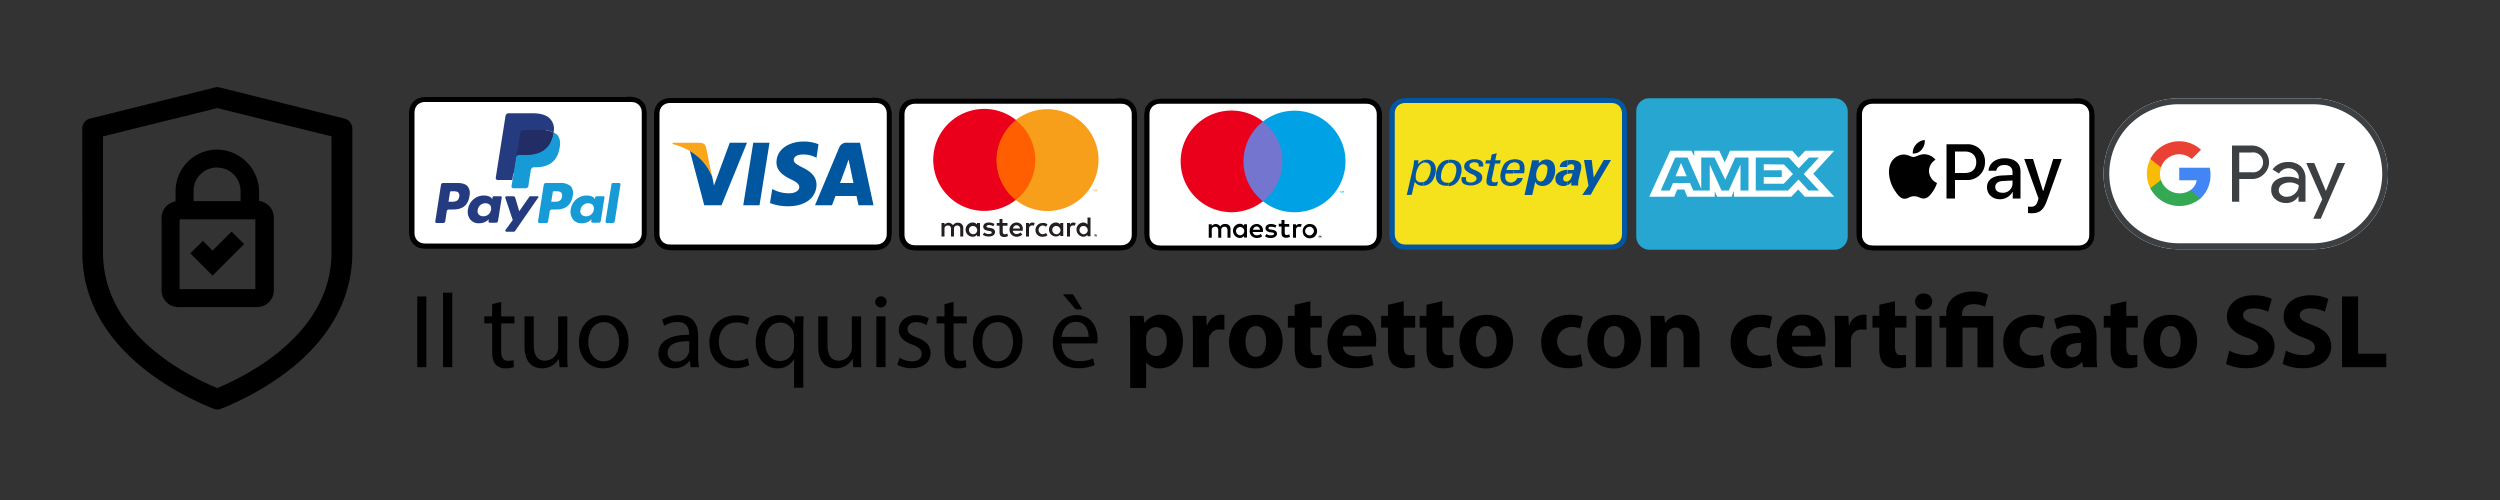 <svg id="Livello_1" data-name="Livello 1" xmlns="http://www.w3.org/2000/svg" xmlns:xlink="http://www.w3.org/1999/xlink" viewBox="0 0 1000 200"><rect x="0" y="0" width="1000" height="200" fill="#333333" stroke="none"/><defs><style>.cls-1{fill:none;}.cls-2{fill:#fff;}.cls-3{fill:#0356a2;}.cls-4{fill:#f5e11c;}.cls-5{fill:#26a6d1;}.cls-6{clip-path:url(#clip-path);}.cls-7{fill:#3c4043;}.cls-8{fill:#4285f4;}.cls-9{fill:#34a853;}.cls-10{fill:#fabb05;}.cls-11{fill:#e94235;}.cls-12{fill:#231f20;}.cls-13{fill:#ff5f00;}.cls-14{fill:#eb001b;}.cls-15{fill:#f79e1b;}.cls-16{fill:#00579f;}.cls-17{fill:#faa61a;}.cls-18{fill:#7375cf;}.cls-19{fill:#00a2e5;}.cls-20{fill:#253b80;}.cls-21{fill:#222d65;}.cls-22{fill:#179bd7;}.cls-23{isolation:isolate;}</style><clipPath id="clip-path"><rect class="cls-1" x="840" y="38.7" width="115.4" height="61.3"/></clipPath></defs><path d="M829.2,39.5H749.4a11,11,0,0,0-1.8.2,8.45,8.45,0,0,0-1.7.5,6,6,0,0,0-2.5,2.5,4.92,4.92,0,0,0-.6,1.7,11,11,0,0,0-.2,1.8V93.5a11,11,0,0,0,.2,1.8,4.92,4.92,0,0,0,.6,1.7,5.5,5.5,0,0,0,2.5,2.5,3.37,3.37,0,0,0,1.7.5,11,11,0,0,0,1.8.2H831a11,11,0,0,0,1.8-.2,8.45,8.45,0,0,0,1.7-.5A6,6,0,0,0,837,97a5.78,5.78,0,0,0,.6-1.7,11,11,0,0,0,.2-1.8V46.1a11,11,0,0,0-.2-1.8,4.92,4.92,0,0,0-.6-1.7,6,6,0,0,0-2.5-2.5,5.78,5.78,0,0,0-1.7-.6,11,11,0,0,0-1.8-.2h-.8Z"/><path class="cls-2" d="M829.2,41.5H831a7.57,7.57,0,0,1,1.5.1,3.58,3.58,0,0,1,1.1.4,3.54,3.54,0,0,1,1.6,1.6,4.87,4.87,0,0,1,.4,1.1,7.57,7.57,0,0,1,.1,1.5V93.5a7.57,7.57,0,0,1-.1,1.5,3.58,3.58,0,0,1-.4,1.1,3.54,3.54,0,0,1-1.6,1.6,4.87,4.87,0,0,1-1.1.4,7.57,7.57,0,0,1-1.5.1H749.5c-.5,0-1-.1-1.5-.1a3.58,3.58,0,0,1-1.1-.4,3.54,3.54,0,0,1-1.6-1.6,4.87,4.87,0,0,1-.4-1.1,7.57,7.57,0,0,1-.1-1.5V46.2a7.57,7.57,0,0,1,.1-1.5,3.58,3.58,0,0,1,.4-1.1,3.54,3.54,0,0,1,1.6-1.6,4.87,4.87,0,0,1,1.1-.4,7.57,7.57,0,0,1,1.5-.1h79.7"/><path d="M768.7,59.8a5.27,5.27,0,0,0,1.2-3.8,5.21,5.21,0,0,0-3.5,1.8,5.15,5.15,0,0,0-1.3,3.6,4.22,4.22,0,0,0,3.6-1.6"/><path d="M769.9,61.7c-1.9-.1-3.6,1.1-4.5,1.1s-2.3-1-3.9-1a6.08,6.08,0,0,0-4.9,2.9c-2.1,3.6-.6,8.9,1.5,11.8,1,1.5,2.2,3,3.7,3s2-1,3.9-1,2.3,1,3.9.9,2.6-1.5,3.6-2.9a12.62,12.62,0,0,0,1.6-3.3,5.37,5.37,0,0,1-3.2-4.8,5.26,5.26,0,0,1,2.6-4.5,6,6,0,0,0-4.3-2.2"/><path d="M786.8,57.7a6.85,6.85,0,0,1,7.2,7.1,7,7,0,0,1-7.3,7.2H782v7.4h-3.4V57.7ZM782,69.2h3.9c2.9,0,4.6-1.6,4.6-4.3s-1.7-4.3-4.6-4.3H782Z"/><path d="M794.8,74.9c0-2.8,2.1-4.5,5.9-4.7L805,70V68.8c0-1.7-1.2-2.8-3.2-2.8s-3,.9-3.3,2.3h-3.1c.2-2.8,2.6-5,6.5-5s6.3,2,6.3,5.2V79.4h-3.1V76.8H805a5.76,5.76,0,0,1-5,2.9C797,79.7,794.8,77.7,794.8,74.9ZM805,73.5V72.2l-3.9.2c-1.9.1-3,1-3,2.4s1.1,2.3,2.9,2.3A3.75,3.75,0,0,0,805,73.5Z"/><path d="M811.2,85.2V82.6a4.1,4.1,0,0,0,1.1.1c1.5,0,2.3-.6,2.8-2.3l.3-1-5.7-15.8h3.5l4,12.8h.1l4-12.8h3.4l-5.9,16.6c-1.4,3.8-2.9,5.1-6.2,5.1A6.6,6.6,0,0,1,811.2,85.2Z"/><path class="cls-3" d="M642.3,39.2H562.5a11,11,0,0,0-1.8.2,4.92,4.92,0,0,0-1.7.6,5.5,5.5,0,0,0-2.5,2.5,5.78,5.78,0,0,0-.6,1.7,11,11,0,0,0-.2,1.8V93.2a11,11,0,0,0,.2,1.8,4.92,4.92,0,0,0,.6,1.7,6,6,0,0,0,2.5,2.5,3.69,3.69,0,0,0,1.7.5,11,11,0,0,0,1.8.2h81.6a11,11,0,0,0,1.8-.2,8.45,8.45,0,0,0,1.7-.5,5.5,5.5,0,0,0,2.5-2.5,3.69,3.69,0,0,0,.5-1.7,11,11,0,0,0,.2-1.8V45.9a11,11,0,0,0-.2-1.8,8.45,8.45,0,0,0-.5-1.7,6,6,0,0,0-2.5-2.5,3.69,3.69,0,0,0-1.7-.5,11,11,0,0,0-1.8-.2h-1.8Z"/><path class="cls-4" d="M642.3,41.2h1.8a7.57,7.57,0,0,1,1.5.1,3.58,3.58,0,0,1,1.1.4,3.54,3.54,0,0,1,1.6,1.6,4.87,4.87,0,0,1,.4,1.1,7.57,7.57,0,0,1,.1,1.5V93.1a7.57,7.57,0,0,1-.1,1.5,3.58,3.58,0,0,1-.4,1.1,3.54,3.54,0,0,1-1.6,1.6,4.87,4.87,0,0,1-1.1.4,7.57,7.57,0,0,1-1.5.1H562.6a7.57,7.57,0,0,1-1.5-.1,3.58,3.58,0,0,1-1.1-.4,3.54,3.54,0,0,1-1.6-1.6,4.87,4.87,0,0,1-.4-1.1,7.57,7.57,0,0,1-.1-1.5V45.9a7.57,7.57,0,0,1,.1-1.5,3.58,3.58,0,0,1,.4-1.1,3.54,3.54,0,0,1,1.6-1.6,4.87,4.87,0,0,1,1.1-.4,7.57,7.57,0,0,1,1.5-.1h79.7"/><path class="cls-3" d="M569.3,64.2a4,4,0,0,1,1.5-.3,3.41,3.41,0,0,1,2.4.9,4.13,4.13,0,0,1,1.1,2.5,6.35,6.35,0,0,1-.2,2.4,7.26,7.26,0,0,1-.9,2.2,4.7,4.7,0,0,1-3.8,2.4V72.8a4.88,4.88,0,0,0,.7-.3,3.33,3.33,0,0,0,1.2-1.4,7.71,7.71,0,0,0,.8-1.9,6.48,6.48,0,0,0,.2-2,2.36,2.36,0,0,0-.7-1.6,2.2,2.2,0,0,0-1.5-.6,1.48,1.48,0,0,0-.7.1ZM562.7,78l2.6-11.3a6.88,6.88,0,0,0,.2-1.3,5.7,5.7,0,0,0,.1-1.3h1.8l-.2,1.5a10.92,10.92,0,0,1,1.7-1.3c.1-.1.2-.1.4-.2v1a3.24,3.24,0,0,0-2,1.8,7.61,7.61,0,0,0-.8,2.1,6.48,6.48,0,0,0-.2,2,1.86,1.86,0,0,0,2,1.9h.1a2.77,2.77,0,0,0,.9-.1v1.5H569a3.92,3.92,0,0,1-1.8-.4,3.74,3.74,0,0,1-1.3-1.2l-1.2,5.2-2,.1Z"/><path class="cls-3" d="M617.3,65.7a2,2,0,0,0-.7.1V64.3c.1,0,.2-.1.3-.1a3.66,3.66,0,0,1,1.8-.4,3.34,3.34,0,0,1,2.3.9,3.82,3.82,0,0,1,1,2.5,7.24,7.24,0,0,1-1.2,5.1,4.43,4.43,0,0,1-3.8,2.1h-.4V72.5a1.08,1.08,0,0,0,.7-.3,3.78,3.78,0,0,0,.9-1.2,6,6,0,0,0,.6-1.9,8.81,8.81,0,0,0,.2-1.7,1.66,1.66,0,0,0-.5-1.2A1.85,1.85,0,0,0,617.3,65.7Zm-.6.1a2.59,2.59,0,0,0-1.5,1.4,5.67,5.67,0,0,0-.7,3.4,2.4,2.4,0,0,0,.6,1.5,1.46,1.46,0,0,0,1.2.5.9.9,0,0,0,.5-.1v1.9a4.19,4.19,0,0,1-1.5-.4,2.54,2.54,0,0,1-1.2-1.3L612.9,78h-3.1l2.4-10.8c.3-1.4.5-2.4.6-3.1h2.8l-.1,1.2a6.42,6.42,0,0,1,1.3-1Z"/><path class="cls-3" d="M629,69.4h-.5a3,3,0,0,0-1.3.2V68h2.3c.1-.3.1-.6.2-.9v-.5a1.07,1.07,0,0,0-1.3-.9,1.69,1.69,0,0,0-1,.3c-.1.1-.2.1-.2.2V64.1a4.87,4.87,0,0,1,1.2-.1,6.12,6.12,0,0,1,3,.6,2.26,2.26,0,0,1,1.1,1.9v.8a2.92,2.92,0,0,1-.2.9l-.8,3.4a5.07,5.07,0,0,0-.2,1.3,5.63,5.63,0,0,0,0,1.3h-2.8V72.8a3,3,0,0,1-1.3,1.2V72.5a3.11,3.11,0,0,0,.9-.7A5.91,5.91,0,0,0,629,69.4Zm-1.9.1a3.13,3.13,0,0,0-1,.5,1.48,1.48,0,0,0-.8,1.5,1,1,0,0,0,1.1,1.1.84.84,0,0,0,.7-.2V74H627a3.29,3.29,0,0,1-1.7.4,3.41,3.41,0,0,1-2.2-.7,2.46,2.46,0,0,1-.9-1.9,2.83,2.83,0,0,1,1.4-2.9,7.21,7.21,0,0,1,3.4-1l.1,1.6Zm0-5.5v2.1a1.08,1.08,0,0,0-.3.7h-2.9a2.85,2.85,0,0,1,1.3-2.2A5.31,5.31,0,0,1,627.1,64Z"/><path class="cls-3" d="M632.9,78l2.5-3.7L633.6,64h3.1l.8,7,4-7h2.9l-6.3,10.6-1.8,3.3-3.4.1Z"/><path class="cls-3" d="M580.2,65.1a1.48,1.48,0,0,0-.7.1V63.9h1a5.21,5.21,0,0,1,2.9.9,3.34,3.34,0,0,1,1.2,2.5,5.66,5.66,0,0,1-.3,2.6,6.43,6.43,0,0,1-1,2.4,5.19,5.19,0,0,1-1.9,1.7,6.69,6.69,0,0,1-1.9.5V73.2a6.89,6.89,0,0,0,.8-.3,3.45,3.45,0,0,0,1.2-1.2,6,6,0,0,0,.8-2.1,5,5,0,0,0,.2-2.1,2.45,2.45,0,0,0-.7-1.7A1.93,1.93,0,0,0,580.2,65.1Zm-.8.1a6.89,6.89,0,0,0-.8.3,4.07,4.07,0,0,0-1.2,1.4,7,7,0,0,0-.8,2,7.49,7.49,0,0,0-.2,2.1,2.13,2.13,0,0,0,.7,1.5,2.45,2.45,0,0,0,1.6.6,1.7,1.7,0,0,0,.7-.1v1.3h-.9a4.37,4.37,0,0,1-2.9-.9,3.51,3.51,0,0,1-1.2-2.5,6.1,6.1,0,0,1,.3-2.7,6.42,6.42,0,0,1,1.2-2.5,4.89,4.89,0,0,1,1.8-1.4,8.47,8.47,0,0,1,1.7-.4v1.3Z"/><path class="cls-3" d="M586.5,70.9a.9.9,0,0,0-.1.5v.4a1.05,1.05,0,0,0,.5.9,2.77,2.77,0,0,0,1.3.3,2.9,2.9,0,0,0,1.8-.5,1.22,1.22,0,0,0,.6-1.2,1.23,1.23,0,0,0-.4-.8,5.07,5.07,0,0,0-1.6-.9,6.36,6.36,0,0,1-2.2-1.4,1.91,1.91,0,0,1-.7-1.4,2.44,2.44,0,0,1,1-2.2,5.34,5.34,0,0,1,3-.9,5.68,5.68,0,0,1,2.6.5,2,2,0,0,1,1,1.5v.9h-1.8v-.5a1.05,1.05,0,0,0-.5-.9,2.66,2.66,0,0,0-1.2-.3,2.82,2.82,0,0,0-1.5.4,1,1,0,0,0-.5,1.1,1,1,0,0,0,.4.7,5.56,5.56,0,0,0,1.7.9,7.86,7.86,0,0,1,2.4,1.4,2.52,2.52,0,0,1-.6,3.8,6,6,0,0,1-3.4,1,6.6,6.6,0,0,1-2.7-.6,2.06,2.06,0,0,1-1-1.7v-.5c0-.2.1-.4.1-.6Z"/><path class="cls-3" d="M598.8,74.3c-.4,0-.7.1-1,.1h-.9a2.86,2.86,0,0,1-1.7-.4,1.43,1.43,0,0,1-.6-1.2v-.9c0-.4.2-.9.2-1.4l1.2-5.1h-1.9l.3-1.3h1.8l.5-2.3,2-.5-.6,2.8h2.2l-.3,1.3h-2l-1.1,5.3a2.92,2.92,0,0,0-.2.9c0,.2-.1.3,0,.5a.71.71,0,0,0,.3.6,1.23,1.23,0,0,0,1,.2,1.27,1.27,0,0,0,.6-.1c.2,0,.4-.1.6-.1Z"/><path class="cls-3" d="M605.3,68h2.5c0-.3.1-.6.1-.8v-.5a2,2,0,0,0-.6-1.3,3,3,0,0,0-1.6-.5h-.4V63.7h.4a6,6,0,0,1,3,.7,3.4,3.4,0,0,1,1.1,2.4V68a5.07,5.07,0,0,1-.2,1.3h-4.3Zm0,6.3V72.8a3.33,3.33,0,0,0,.6-.3,2.56,2.56,0,0,0,1-1.3h2.2a3.74,3.74,0,0,1-1.7,2.4A4,4,0,0,1,605.3,74.3ZM602.6,68h2.6v1.4h-2.9a2.92,2.92,0,0,0-.2.9V71a2.33,2.33,0,0,0,.7,1.5,2.46,2.46,0,0,0,1.7.5,1.49,1.49,0,0,0,.9-.2v1.5c-.4,0-.7.1-1.1.1a4.53,4.53,0,0,1-2.9-.9,3.7,3.7,0,0,1-1.2-2.4,6.26,6.26,0,0,1,.3-2.7,10.89,10.89,0,0,1,1-2.5,4,4,0,0,1,1.8-1.6,4.55,4.55,0,0,1,2-.5V65a2.63,2.63,0,0,0-1.5.7A5.67,5.67,0,0,0,602.6,68Z"/><path class="cls-5" d="M659.8,39.3h74a5.34,5.34,0,0,1,5.3,5.3v50a5.34,5.34,0,0,1-5.3,5.3h-74a5.34,5.34,0,0,1-5.3-5.3v-50A5.21,5.21,0,0,1,659.8,39.3Z"/><path class="cls-2" d="M668.1,60.3l-8.4,18.4h10l1.2-2.9h2.8l1.2,2.9h11V76.5l1,2.2h5.7l1-2.3v2.3h22.9l2.8-2.9,2.6,2.9h11.8l-8.4-9.2,8.4-9.2H722.1l-2.7,2.8-2.5-2.8H692L689.9,65l-2.2-4.7h-10v2.2l-1.1-2.2Zm2,2.7H675l5.5,12.5V63h5.3l4.3,8.9,4-8.9h5.3V76.2h-3.2V65.8l-4.7,10.4h-2.9l-4.7-10.4V76.2h-6.6l-1.3-3h-6.8l-1.3,3h-3.6Zm32.2,0h13.2l4,4.3,4.1-4.3h4l-6.1,6.6,6.1,6.6h-4.2l-4-4.4-4.2,4.4H702.3V63Zm-29.9,2.2-2.2,5.3h4.5Zm33.1.5v2.4h7.2v2.7h-7.2v2.7h8l3.7-3.9-3.6-3.8Z"/><g class="cls-6"><path class="cls-2" d="M925,39.3H871.6a30.2,30.2,0,1,0,0,60.4H925a30.2,30.2,0,1,0,0-60.4Z"/><path class="cls-7" d="M925,41.7a26.76,26.76,0,0,1,10.8,2.2,27.72,27.72,0,0,1,0,51.2A26.76,26.76,0,0,1,925,97.3H871.6a26.76,26.76,0,0,1-10.8-2.2,27.72,27.72,0,0,1,0-51.2,26.76,26.76,0,0,1,10.8-2.2H925m0-2.4H871.6a30.2,30.2,0,1,0,0,60.4H925a30.2,30.2,0,1,0,0-60.4Z"/></g><path class="cls-7" d="M895.7,71.6v9.1h-2.9V58.2h7.7a7.11,7.11,0,0,1,5,1.9,6.5,6.5,0,0,1,.4,9.2l-.4.4a6.55,6.55,0,0,1-5,1.9Zm0-10.6v7.9h4.9a4,4,0,1,0,0-7.9Z"/><path class="cls-7" d="M915.2,64.8a7.29,7.29,0,0,1,5.1,1.7,6.54,6.54,0,0,1,1.9,4.7v9.5h-2.8V78.6h-.1a5.42,5.42,0,0,1-4.8,2.6,6.13,6.13,0,0,1-4.3-1.5,4.56,4.56,0,0,1-1.7-3.8,4.38,4.38,0,0,1,1.8-3.8,8.14,8.14,0,0,1,4.9-1.4,9.42,9.42,0,0,1,4.3.9V71a3.37,3.37,0,0,0-1.2-2.6,4.3,4.3,0,0,0-2.8-1.1,4.47,4.47,0,0,0-3.9,2.1L909,67.8A7.36,7.36,0,0,1,915.2,64.8Zm-3.7,11.3a2.42,2.42,0,0,0,1,1.9,3.17,3.17,0,0,0,2.3.7,4.71,4.71,0,0,0,3.3-1.4,4.31,4.31,0,0,0,1.4-3.2,6.13,6.13,0,0,0-3.8-1.1,5.74,5.74,0,0,0-2.9.8A2.79,2.79,0,0,0,911.5,76.1Z"/><path class="cls-7" d="M938,65.3l-9.7,22.2h-3l3.6-7.8-6.4-14.5h3.2l4.6,11.1h.1l4.5-11.1H938v.1Z"/><path class="cls-8" d="M884.2,69.8a12.41,12.41,0,0,0-.3-2.7H871.7v5h7a6.06,6.06,0,0,1-2.6,4v3.2h4.2A12.78,12.78,0,0,0,884.2,69.8Z"/><path class="cls-9" d="M876.1,76.1a7.91,7.91,0,0,1-10.9-2.4,6.53,6.53,0,0,1-.8-1.7h-4.3v3.3a13.19,13.19,0,0,0,20.2,4Z"/><path class="cls-10" d="M864,69.5a7.27,7.27,0,0,1,.4-2.5V63.7h-4.3a13.13,13.13,0,0,0,0,11.6l4.3-3.3A7.27,7.27,0,0,1,864,69.5Z"/><path class="cls-11" d="M871.7,61.7a7.78,7.78,0,0,1,5,1.9l3.7-3.7a12.87,12.87,0,0,0-8.7-3.4,13.1,13.1,0,0,0-11.6,7.1l4.3,3.3A7.8,7.8,0,0,1,871.7,61.7Z"/><path d="M446.2,39.5H366.4a11,11,0,0,0-1.8.2,8.45,8.45,0,0,0-1.7.5,6,6,0,0,0-2.5,2.5,4.92,4.92,0,0,0-.6,1.7,11,11,0,0,0-.2,1.8V93.5a11,11,0,0,0,.2,1.8,4.92,4.92,0,0,0,.6,1.7,6,6,0,0,0,2.5,2.5,3.69,3.69,0,0,0,1.7.5,11,11,0,0,0,1.8.2H448a11,11,0,0,0,1.8-.2,8.45,8.45,0,0,0,1.7-.5A6,6,0,0,0,454,97a5.78,5.78,0,0,0,.6-1.7,11,11,0,0,0,.2-1.8V46.1a11,11,0,0,0-.2-1.8,4.92,4.92,0,0,0-.6-1.7,6,6,0,0,0-2.5-2.5,5.78,5.78,0,0,0-1.7-.6,11,11,0,0,0-1.8-.2h-.8Z"/><path class="cls-2" d="M446.2,41.5H448a7.57,7.57,0,0,1,1.5.1,3.58,3.58,0,0,1,1.1.4,3.54,3.54,0,0,1,1.6,1.6,4.87,4.87,0,0,1,.4,1.1,7.57,7.57,0,0,1,.1,1.5V93.4a7.57,7.57,0,0,1-.1,1.5,3.58,3.58,0,0,1-.4,1.1,3.54,3.54,0,0,1-1.6,1.6,4.87,4.87,0,0,1-1.1.4,7.57,7.57,0,0,1-1.5.1H366.5A7.57,7.57,0,0,1,365,98a3.58,3.58,0,0,1-1.1-.4,3.54,3.54,0,0,1-1.6-1.6,4.87,4.87,0,0,1-.4-1.1,7.57,7.57,0,0,1-.1-1.5V46.2a7.57,7.57,0,0,1,.1-1.5,3.58,3.58,0,0,1,.4-1.1,3.54,3.54,0,0,1,1.6-1.6,4.87,4.87,0,0,1,1.1-.4,7.57,7.57,0,0,1,1.5-.1h79.7"/><path class="cls-12" d="M385.3,94.6V91.2a2,2,0,0,0-1.9-2.1h-.3a2.06,2.06,0,0,0-1.9,1,2.23,2.23,0,0,0-1.8-1,2.09,2.09,0,0,0-1.6.8v-.7h-1.2v5.4h1.2v-3a1.24,1.24,0,0,1,1.1-1.4h.3c.8,0,1.2.5,1.2,1.4v3h1.2v-3a1.24,1.24,0,0,1,1.1-1.4h.2c.8,0,1.2.5,1.2,1.4v3ZM403,89.2h-2V87.6h-1.2v1.6h-1.1v1.1h1.1v2.5c0,1.3.5,2,1.9,2a2.82,2.82,0,0,0,1.5-.4l-.3-1a1.93,1.93,0,0,1-1,.3c-.6,0-.8-.4-.8-.9V90.3H403Zm10-.2a1.6,1.6,0,0,0-1.4.8v-.6h-1.2v5.4h1.2v-3c0-.9.4-1.4,1.2-1.4a1.48,1.48,0,0,1,.7.1l.4-1.1C413.6,89.1,413.3,89.1,413,89Zm-15.2.6a4.28,4.28,0,0,0-2.2-.6c-1.4,0-2.3.6-2.3,1.7,0,.9.7,1.4,1.9,1.6l.6.1q.9.15.9.6,0,.6-1.2.6a2.79,2.79,0,0,1-1.8-.6l-.6.9a4,4,0,0,0,2.4.7c1.6,0,2.5-.7,2.5-1.8,0-.9-.7-1.5-1.9-1.6l-.6-.1c-.5-.1-.9-.2-.9-.5s.4-.6,1-.6a3.37,3.37,0,0,1,1.7.5Zm31.6-.6a1.6,1.6,0,0,0-1.4.8v-.6h-1.2v5.4H428v-3c0-.9.4-1.4,1.2-1.4a1.48,1.48,0,0,1,.7.1l.4-1.1C430,89.1,429.7,89.1,429.4,89Zm-15.2,2.9a2.63,2.63,0,0,0,2.6,2.8h.3a3.08,3.08,0,0,0,1.9-.6l-.6-.9a2.39,2.39,0,0,1-1.4.5,1.76,1.76,0,0,1,0-3.5,2.39,2.39,0,0,1,1.4.5l.6-.9a2.21,2.21,0,0,0-1.9-.6,2.79,2.79,0,0,0-2.9,2.7Zm11.1,0V89.2h-1.2v.6a2.14,2.14,0,0,0-1.7-.8,2.8,2.8,0,1,0,0,5.6,2.14,2.14,0,0,0,1.7-.8v.6h1.2Zm-4.4,0a1.53,1.53,0,0,1,1.7-1.5,1.73,1.73,0,0,1,1.6,1.7,1.67,1.67,0,0,1-1.7,1.6,1.72,1.72,0,0,1-1.6-1.6ZM406.6,89a2.85,2.85,0,0,0,.1,5.7,3.49,3.49,0,0,0,2.2-.8l-.6-.9a3.14,3.14,0,0,1-1.6.6,1.46,1.46,0,0,1-1.6-1.3h4v-.5A2.45,2.45,0,0,0,406.6,89Zm0,1.1a1.42,1.42,0,0,1,1.4,1.3h-2.8A1.42,1.42,0,0,1,406.6,90.1Zm29.6,1.8V87H435v2.8a2.14,2.14,0,0,0-1.7-.8,2.82,2.82,0,0,0-2.7,3,2.9,2.9,0,0,0,2.7,2.7,2.14,2.14,0,0,0,1.7-.8v.6h1.2Zm2,1.9h.2c.1,0,.1.1.2.1s.1.1.1.2a.3.3,0,0,1,0,.4c0,.1-.1.1-.1.2s-.1.1-.2.1h-.2a.55.55,0,0,1-.5-.3.3.3,0,0,1,0-.4c0-.1.1-.1.1-.2s.1-.1.2-.1Zm0,1h.2a.1.1,0,0,0,.1-.1.38.38,0,0,0,0-.6l-.1-.1H438a.1.1,0,0,0-.1.1.37.37,0,0,0,0,.6A.37.37,0,0,1,438.2,94.8Zm0-.7h.2l.1.1v.1h-.1l.2.2h-.1l-.2-.2h-.1v.2H438V94Zm-.1.1h0l.1.1h.1v-.1h-.2Zm-6.3-2.3a1.53,1.53,0,0,1,1.7-1.5,1.73,1.73,0,0,1,1.6,1.7,1.67,1.67,0,0,1-1.7,1.6,1.72,1.72,0,0,1-1.6-1.6Zm-39.8,0V89.2h-1.2v.6a2.14,2.14,0,0,0-1.7-.8,2.85,2.85,0,0,0,0,5.7,2.14,2.14,0,0,0,1.7-.8v.6H392Zm-4.4,0a1.53,1.53,0,0,1,1.7-1.5,1.73,1.73,0,0,1,1.6,1.7,1.67,1.67,0,0,1-1.7,1.6,1.72,1.72,0,0,1-1.6-1.6Z"/><path class="cls-13" d="M397.4,48h17.9V80H397.4Z"/><path class="cls-14" d="M398.6,64a20.53,20.53,0,0,1,7.8-16,20.4,20.4,0,1,0-.1,32A20.29,20.29,0,0,1,398.6,64Z"/><path class="cls-15" d="M439.4,64a20.43,20.43,0,0,1-33.1,16,20.26,20.26,0,0,0,3.4-28.6,21.86,21.86,0,0,0-3.4-3.4A20.58,20.58,0,0,1,435,51.4,19.93,19.93,0,0,1,439.4,64Z"/><path class="cls-15" d="M437.4,76.6V76h.3v-.1H437V76h.3v.6Zm1.3,0v-.8h-.2l-.2.6-.2-.6h-.2v.8h.2V76l.2.5h.2l.2-.5v.6Z"/><path d="M348.2,39.2H268.4a11,11,0,0,0-1.8.2,4.92,4.92,0,0,0-1.7.6,5.5,5.5,0,0,0-2.5,2.5,4.92,4.92,0,0,0-.6,1.7,11,11,0,0,0-.2,1.8V93.3a11,11,0,0,0,.2,1.8,4.92,4.92,0,0,0,.6,1.7,6,6,0,0,0,2.5,2.5,5.78,5.78,0,0,0,1.7.6,11,11,0,0,0,1.8.2H350a11,11,0,0,0,1.8-.2,4.92,4.92,0,0,0,1.7-.6,5.5,5.5,0,0,0,2.5-2.5,3.37,3.37,0,0,0,.5-1.7,11,11,0,0,0,.2-1.8V45.9a11,11,0,0,0-.2-1.8,8.45,8.45,0,0,0-.5-1.7,6,6,0,0,0-2.5-2.5,5.78,5.78,0,0,0-1.7-.6,11,11,0,0,0-1.8-.2h-.8Z"/><path class="cls-2" d="M348.2,41.2H350a7.57,7.57,0,0,1,1.5.1,3.58,3.58,0,0,1,1.1.4,3.54,3.54,0,0,1,1.6,1.6,4.87,4.87,0,0,1,.4,1.1,7.57,7.57,0,0,1,.1,1.5V93.1a7.57,7.57,0,0,1-.1,1.5,3.58,3.58,0,0,1-.4,1.1,3.54,3.54,0,0,1-1.6,1.6,4.87,4.87,0,0,1-1.1.4,7.57,7.57,0,0,1-1.5.1H268.5a7.57,7.57,0,0,1-1.5-.1,3.58,3.58,0,0,1-1.1-.4,3.54,3.54,0,0,1-1.6-1.6,4.87,4.87,0,0,1-.4-1.1,7.57,7.57,0,0,1-.1-1.5V45.9a7.57,7.57,0,0,1,.1-1.5,3.58,3.58,0,0,1,.4-1.1,3.54,3.54,0,0,1,1.6-1.6,4.87,4.87,0,0,1,1.1-.4,7.57,7.57,0,0,1,1.5-.1h79.7"/><path class="cls-16" d="M303.8,82.1h-6.5l4-25h6.5Z"/><path class="cls-16" d="M327.4,57.7a16.16,16.16,0,0,0-5.8-1.1c-6.4,0-11,3.4-11,8.3-.1,3.6,3.2,5.6,5.7,6.8s3.4,2,3.4,3.1c0,1.7-2,2.5-3.9,2.5a13.34,13.34,0,0,1-6.1-1.3l-.8-.4-.9,5.6a19.07,19.07,0,0,0,7.3,1.3c6.8,0,11.2-3.4,11.3-8.6,0-2.8-1.7-5-5.4-6.8-2.3-1.2-3.7-1.9-3.7-3.1s1.2-2.2,3.7-2.2a11.17,11.17,0,0,1,4.8,1l.6.3Z"/><path class="cls-16" d="M336,73.2c.6-1.5,2.6-7,2.6-7s.5-1.4.8-2.4l.5,2.2s1.2,6,1.5,7.2Zm8-16.1h-5a3.13,3.13,0,0,0-3.4,2.1L326,82.1h6.8l1.4-3.7h8.4c.2.9.8,3.7.8,3.7h6Z"/><path class="cls-16" d="M291.9,57.1l-6.3,17.1-.7-3.5c-1.2-4-4.9-8.3-9-10.5l5.8,21.9h6.9l10.2-25Z"/><path class="cls-17" d="M279.6,57.1H269.1l-.1.5c8.2,2.1,13.5,7.1,15.8,13.1l-2.3-11.5C282.2,57.5,281.1,57.1,279.6,57.1Z"/><path d="M544.2,39.5H464.4a11,11,0,0,0-1.8.2,4.92,4.92,0,0,0-1.7.6,5.5,5.5,0,0,0-2.5,2.5,3.37,3.37,0,0,0-.5,1.7,11,11,0,0,0-.2,1.8V93.5a11,11,0,0,0,.2,1.8,8.45,8.45,0,0,0,.5,1.7,6,6,0,0,0,2.5,2.5,3.69,3.69,0,0,0,1.7.5,11,11,0,0,0,1.8.2H546a11,11,0,0,0,1.8-.2,8.45,8.45,0,0,0,1.7-.5A6,6,0,0,0,552,97a5.78,5.78,0,0,0,.6-1.7,11,11,0,0,0,.2-1.8V46.1a11,11,0,0,0-.2-1.8,4.92,4.92,0,0,0-.6-1.7,6,6,0,0,0-2.5-2.5,5.78,5.78,0,0,0-1.7-.6,11,11,0,0,0-1.8-.2h-.8Z"/><path class="cls-2" d="M544.2,41.5H546a7.57,7.57,0,0,1,1.5.1,3.58,3.58,0,0,1,1.1.4,3.54,3.54,0,0,1,1.6,1.6,4.87,4.87,0,0,1,.4,1.1,7.57,7.57,0,0,1,.1,1.5V93.5a7.57,7.57,0,0,1-.1,1.5,3.58,3.58,0,0,1-.4,1.1,3.54,3.54,0,0,1-1.6,1.6,4.87,4.87,0,0,1-1.1.4,7.57,7.57,0,0,1-1.5.1H464.5a7.57,7.57,0,0,1-1.5-.1,3.58,3.58,0,0,1-1.1-.4,3.54,3.54,0,0,1-1.6-1.6,4.87,4.87,0,0,1-.4-1.1,7.57,7.57,0,0,1-.1-1.5V46.2a7.57,7.57,0,0,1,.1-1.5,3.58,3.58,0,0,1,.4-1.1,3.54,3.54,0,0,1,1.6-1.6,4.87,4.87,0,0,1,1.1-.4,7.57,7.57,0,0,1,1.5-.1h79.7"/><path d="M492.2,95.1V91.7a1.89,1.89,0,0,0-1.9-2.1H490a2.06,2.06,0,0,0-1.9,1,2.23,2.23,0,0,0-1.8-1,2.09,2.09,0,0,0-1.6.8v-.7h-1.2v5.4h1.2v-3a1.24,1.24,0,0,1,1.1-1.4h.3c.8,0,1.2.5,1.2,1.4v3h1.2v-3a1.24,1.24,0,0,1,1.1-1.4h.2c.8,0,1.2.5,1.2,1.4v3Zm6.6-2.7V89.7h-1.2v.6a2.14,2.14,0,0,0-1.7-.8,2.82,2.82,0,0,0-2.7,3,2.9,2.9,0,0,0,2.7,2.7,2.29,2.29,0,0,0,1.7-.8V95h1.2Zm-4.4,0a1.65,1.65,0,1,1,1.6,1.7,1.74,1.74,0,0,1-1.6-1.7Zm29.5-2.8a5,5,0,0,1,1.2.2,2,2,0,0,1,.9.6,2.36,2.36,0,0,1,.6.9,3,3,0,0,1,0,2.3,4.7,4.7,0,0,1-.6.9,2.36,2.36,0,0,1-.9.6,3.05,3.05,0,0,1-2.3,0c-.4-.1-.6-.4-.9-.6a1.8,1.8,0,0,1-.6-.9,3.05,3.05,0,0,1,0-2.3,2.76,2.76,0,0,1,1.5-1.5A2.34,2.34,0,0,1,523.9,89.6Zm0,1.1a1.7,1.7,0,0,0-.7.1,2.09,2.09,0,0,0-.6.4c-.2.2-.3.4-.4.5a1.71,1.71,0,0,0,0,1.4,1,1,0,0,0,.4.5,1.27,1.27,0,0,0,.6.4,1.48,1.48,0,0,0,1.3,0,1,1,0,0,0,.5-.4c.2-.2.3-.4.4-.5a1.71,1.71,0,0,0,0-1.4,1,1,0,0,0-.4-.5,1.76,1.76,0,0,0-.5-.4C524.4,90.7,524.2,90.7,523.9,90.7Zm-18.7,1.7a2.52,2.52,0,0,0-2.6-2.8,2.8,2.8,0,0,0,.1,5.6,3.41,3.41,0,0,0,2.2-.7l-.6-.9a2.35,2.35,0,0,1-1.6.5,1.46,1.46,0,0,1-1.6-1.3h4C505.2,92.7,505.2,92.6,505.2,92.4Zm-4-.5a1.49,1.49,0,0,1,1.4-1.3,1.41,1.41,0,0,1,1.4,1.3Zm8.9-.8a3.29,3.29,0,0,0-1.7-.4c-.7,0-1,.2-1,.6s.4.4.9.5l.6.1c1.2.2,1.9.7,1.9,1.6s-.9,1.7-2.5,1.7a3.69,3.69,0,0,1-2.3-.7l.6-.9a2.38,2.38,0,0,0,1.8.5q1.2,0,1.2-.6c0-.3-.3-.5-.9-.5l-.6-.1c-1.2-.2-1.9-.7-1.9-1.6,0-1.1.9-1.7,2.2-1.7a4.28,4.28,0,0,1,2.2.6Zm5.7-.4h-1.9v2.4c0,.6.2.9.8.9a1.69,1.69,0,0,0,1-.3l.3,1a2.6,2.6,0,0,1-1.5.4c-1.4,0-1.9-.7-1.9-2V90.6h-1.1V89.5h1.1V88h1.2v1.6h1.9v1.1Zm4.1-1.1c.3,0,.6.1.8.1l-.4,1.1a1.7,1.7,0,0,0-.7-.1c-.8,0-1.2.5-1.2,1.4v3h-1.2V89.7h1.2v.6A1.68,1.68,0,0,1,519.9,89.6Zm8.1,4.7h.2c.1,0,.1.1.2.1s.1.1.1.2a.3.3,0,0,1,0,.4c0,.1-.1.1-.1.2s-.1.1-.2.1H528a.55.55,0,0,1-.5-.3.3.3,0,0,1,0-.4c0-.1.1-.1.1-.2s.1-.1.2-.1Zm0,1h.2a.1.1,0,0,0,.1-.1.37.37,0,0,0,0-.6l-.1-.1h-.4a.1.1,0,0,0-.1.1.38.38,0,0,0,0,.6C527.8,95.2,527.9,95.3,528,95.3Zm0-.7h.2l.1.1v.1h-.1l.2.2h-.1l-.2-.2H528V95h-.1v-.5h.1Zm-.1.1h0c.1.1.1.1.2.1v-.1h-.2Z"/><path class="cls-18" d="M496.3,48.6h17.8V80.5H496.3Z"/><path class="cls-14" d="M497.4,64.6a20.23,20.23,0,0,1,7.8-16,20.33,20.33,0,1,0,0,31.9A20.18,20.18,0,0,1,497.4,64.6Z"/><path class="cls-19" d="M536.2,77.2v-.6h.3v-.1h-.7v.1h.3v.6Zm1.3,0v-.8h-.2l-.2.5-.2-.5h-.2v.8h.1v-.6l.2.5h.2l.2-.5.1.6Z"/><path class="cls-19" d="M538.2,64.6a20.34,20.34,0,0,1-20.4,20.3,19.93,19.93,0,0,1-12.6-4.4A20.24,20.24,0,0,0,508.6,52a18.24,18.24,0,0,0-3.4-3.4A20.45,20.45,0,0,1,533.8,52,19.93,19.93,0,0,1,538.2,64.6Z"/><path d="M250.2,38.8H170.4a11,11,0,0,0-1.8.2,8.45,8.45,0,0,0-1.7.5,6,6,0,0,0-2.5,2.5,4.92,4.92,0,0,0-.6,1.7,11,11,0,0,0-.2,1.8V92.8a11,11,0,0,0,.2,1.8,4.92,4.92,0,0,0,.6,1.7,6,6,0,0,0,2.5,2.5,3.69,3.69,0,0,0,1.7.5,11,11,0,0,0,1.8.2H252a11,11,0,0,0,1.8-.2,8.45,8.45,0,0,0,1.7-.5,6,6,0,0,0,2.5-2.5,3.69,3.69,0,0,0,.5-1.7,11,11,0,0,0,.2-1.8V45.5a11,11,0,0,0-.2-1.8A8.45,8.45,0,0,0,258,42a6,6,0,0,0-2.5-2.5,5.78,5.78,0,0,0-1.7-.6,11,11,0,0,0-1.8-.2h-.8Z"/><path class="cls-2" d="M250.2,40.8H252a7.57,7.57,0,0,1,1.5.1,3.58,3.58,0,0,1,1.1.4,3.54,3.54,0,0,1,1.6,1.6,4.87,4.87,0,0,1,.4,1.1,7.57,7.57,0,0,1,.1,1.5V92.7a7.57,7.57,0,0,1-.1,1.5,3.58,3.58,0,0,1-.4,1.1,3.54,3.54,0,0,1-1.6,1.6,4.75,4.75,0,0,1-2.6.5H170.5a7.57,7.57,0,0,1-1.5-.1,3.58,3.58,0,0,1-1.1-.4,3.54,3.54,0,0,1-1.6-1.6,4.87,4.87,0,0,1-.4-1.1,7.57,7.57,0,0,1-.1-1.5V45.5a7.57,7.57,0,0,1,.1-1.5,3.58,3.58,0,0,1,.4-1.1,3.54,3.54,0,0,1,1.6-1.6,4.87,4.87,0,0,1,1.1-.4,7.57,7.57,0,0,1,1.5-.1h79.7"/><path class="cls-20" d="M206.4,72l.4-2.7h-5.6l3.2-20.1c0-.1,0-.1.1-.2a.35.35,0,0,1,.2-.1h7.7c2.6,0,4.3.5,5.2,1.6a3.46,3.46,0,0,1,.8,1.6,8,8,0,0,1,0,2.2v.6l.4.3a3.11,3.11,0,0,1,.9.7,2.93,2.93,0,0,1,.7,1.6,6.15,6.15,0,0,1-.1,2.3,8.81,8.81,0,0,1-.9,2.6,4.63,4.63,0,0,1-1.5,1.6,7.22,7.22,0,0,1-2,.9,9.52,9.52,0,0,1-2.5.3h-.6a2.84,2.84,0,0,0-1.2.4,2.38,2.38,0,0,0-.6,1.1V67l-.8,4.8v.3h-.1C210.1,72,206.4,72,206.4,72Z"/><path class="cls-21" d="M220.2,52.5c-.2-.1-.4-.1-.6-.2s-.4-.1-.6-.1a17.91,17.91,0,0,0-2.4-.2h-7.4a.75.75,0,0,0-.5.1,1.15,1.15,0,0,0-.6.9l-1.6,9.9v.3a1.3,1.3,0,0,1,1.3-1.1h2.8c5.4,0,9.7-2.2,10.9-8.5a4.33,4.33,0,0,1,.1-.5,4.18,4.18,0,0,0-1-.4C220.3,52.6,220.3,52.5,220.2,52.5Z"/><path class="cls-22" d="M221.5,53a4.33,4.33,0,0,1-.1.5c-1.2,6.3-5.5,8.5-10.9,8.5h-2.8a1.3,1.3,0,0,0-1.3,1.1L205,72l-.4,2.5a.71.71,0,0,0,.7.8h4.9a1.19,1.19,0,0,0,1.2-1V74l.9-5.8.1-.3a1.19,1.19,0,0,1,1.2-1h.7c4.7,0,8.5-1.9,9.5-7.5.5-2.3.2-4.3-1-5.6C222.4,53.6,222,53.3,221.5,53Z"/><path class="cls-20" d="M208,53a1.46,1.46,0,0,1,.6-.9.9.9,0,0,1,.5-.1h7.4a16.59,16.59,0,0,1,2.4.2c.2,0,.4.1.6.1a1.42,1.42,0,0,1,.6.2c.1,0,.2.1.3.1a10.37,10.37,0,0,1,1,.4,5.85,5.85,0,0,0-1.3-5.4c-1.4-1.6-3.9-2.3-7.2-2.3h-9.4a1.3,1.3,0,0,0-1.3,1.1l-3.9,24.7a.77.77,0,0,0,.8.9h5.8l1.5-9.2Z"/><path class="cls-20" d="M183,73.2h-5.8a.85.85,0,0,0-.8.7l-2.3,14.7a.56.56,0,0,0,.5.6h2.7a.85.85,0,0,0,.8-.7l.6-4a.85.85,0,0,1,.8-.7h1.8c3.8,0,6-1.8,6.5-5.5a4.42,4.42,0,0,0-.7-3.7C186.4,73.7,185,73.2,183,73.2Zm.7,5.4c-.3,2.1-1.9,2.1-3.4,2.1h-.9l.6-3.8a.46.46,0,0,1,.5-.4h.4c1,0,2,0,2.5.6A1.71,1.71,0,0,1,183.7,78.6Z"/><path class="cls-20" d="M200.3,78.5h-2.8c-.2,0-.5.2-.5.4l-.1.8-.2-.3c-.6-.9-1.9-1.2-3.3-1.2a6.41,6.41,0,0,0-6.2,5.5,5,5,0,0,0,1,4.2,4.2,4.2,0,0,0,3.5,1.4,5.07,5.07,0,0,0,3.8-1.6l-.1.8a.56.56,0,0,0,.5.6h2.5a.85.85,0,0,0,.8-.7l1.5-9.4C200.8,78.8,200.5,78.5,200.3,78.5Zm-3.9,5.4a3,3,0,0,1-3.1,2.6,2.32,2.32,0,0,1-1.8-.7,2.12,2.12,0,0,1-.4-1.9,3.12,3.12,0,0,1,3.1-2.6,2.48,2.48,0,0,1,1.8.7A2.28,2.28,0,0,1,196.4,83.9Z"/><path class="cls-20" d="M215,78.5h-2.8a.55.55,0,0,0-.6.4l-3.9,5.6-1.6-5.4a.87.87,0,0,0-.8-.6h-2.7a.5.5,0,0,0-.5.6l3,8.9-2.9,4a.45.45,0,0,0,.4.7h2.8a.75.75,0,0,0,.7-.4L215.3,79C215.6,79,215.4,78.5,215,78.5Z"/><path class="cls-22" d="M224.1,73.2h-5.8a.85.85,0,0,0-.8.7l-2.3,14.7a.56.56,0,0,0,.5.6h2.9a.63.63,0,0,0,.6-.5l.7-4.2a.85.85,0,0,1,.8-.7h1.8c3.8,0,6-1.8,6.6-5.5a4.42,4.42,0,0,0-.7-3.7A5.84,5.84,0,0,0,224.1,73.2Zm.7,5.4c-.3,2.1-1.9,2.1-3.4,2.1h-.9l.6-3.8a.46.46,0,0,1,.5-.4h.4c1,0,2,0,2.5.6A1.71,1.71,0,0,1,224.8,78.6Z"/><path class="cls-22" d="M241.4,78.5h-2.8c-.2,0-.5.2-.5.4l-.1.8-.2-.3c-.6-.9-1.9-1.2-3.3-1.2a6.41,6.41,0,0,0-6.2,5.5,5,5,0,0,0,1,4.2,4.2,4.2,0,0,0,3.5,1.4,5.07,5.07,0,0,0,3.8-1.6l-.1.8a.56.56,0,0,0,.5.6h2.5a.85.85,0,0,0,.8-.7l1.5-9.4C241.9,78.8,241.7,78.5,241.4,78.5Zm-3.9,5.4a3,3,0,0,1-3.1,2.6,2.32,2.32,0,0,1-1.8-.7,2.12,2.12,0,0,1-.4-1.9,3.12,3.12,0,0,1,3.1-2.6,2.48,2.48,0,0,1,1.8.7A2.28,2.28,0,0,1,237.5,83.9Z"/><path class="cls-22" d="M244.6,73.6l-2.4,15a.56.56,0,0,0,.5.6h2.4a.85.85,0,0,0,.8-.7l2.3-14.7a.56.56,0,0,0-.5-.6H245C244.9,73.2,244.6,73.4,244.6,73.6Z"/><path d="M32.93,100.94c0,37,36.1,55.8,51.6,62.2l.6.2a3.82,3.82,0,0,0,3.6,0l.6-.2c15.5-6.4,51.6-25.1,51.6-62.2V51.44a4.17,4.17,0,0,0-3.1-4L87.93,35a3.41,3.41,0,0,0-2,0L36,47.44a4.08,4.08,0,0,0-3.1,4m99.7,49.5c0,31.5-31.4,48.3-45.7,54.3-14.4-6-45.7-22.8-45.7-54.3V54.54l45.7-11.3,45.7,11.3Z"/><path d="M86.83,59.84a16.62,16.62,0,0,0-16.6,16.6v4.1a6.73,6.73,0,0,0-5.6,6.5v29.1a6.7,6.7,0,0,0,6.7,6.7h31.5a6.7,6.7,0,0,0,6.7-6.7V87a6.69,6.69,0,0,0-5.9-6.6v-4.1A17,17,0,0,0,86.83,59.84Zm0,7.2a9.39,9.39,0,0,1,9.4,9.4v4H77.43v-4A9.33,9.33,0,0,1,86.83,67Zm15.3,48.6H71.83V87.74h30.3Zm-9.5-23,5,5-7.6,7.6-5,5-5-5-3.9-3.9,5-5,3.9,3.9Z"/><g class="cls-23"><path d="M170.55,118.58v28.29H166.9V118.58Z"/><path d="M177.22,117.07h3.7v29.8h-3.7Z"/><path d="M200.48,120.72v5.84h5.29v2.81h-5.29v10.95c0,2.52.71,4,2.77,4a8.52,8.52,0,0,0,2.14-.25l.17,2.77a9.19,9.19,0,0,1-3.28.5,5.13,5.13,0,0,1-4-1.55c-1-1.09-1.42-2.9-1.42-5.29V129.37h-3.15v-2.81h3.15v-4.87Z"/><path d="M226.92,141.33c0,2.1,0,3.95.17,5.54h-3.28l-.21-3.31h-.08a7.65,7.65,0,0,1-6.72,3.77c-3.19,0-7-1.76-7-8.9V126.56h3.7V137.8c0,3.87,1.17,6.47,4.53,6.47a5.33,5.33,0,0,0,4.87-3.36,5.39,5.39,0,0,0,.34-1.89V126.56h3.69Z"/><path d="M251.43,136.55c0,7.51-5.2,10.78-10.11,10.78-5.5,0-9.74-4-9.74-10.45,0-6.8,4.45-10.79,10.07-10.79C247.49,126.09,251.43,130.33,251.43,136.55Zm-16.12.21c0,4.45,2.56,7.8,6.17,7.8s6.18-3.31,6.18-7.89c0-3.44-1.73-7.81-6.09-7.81S235.31,132.89,235.31,136.76Z"/><path d="M276.24,146.87l-.3-2.56h-.12a7.55,7.55,0,0,1-6.21,3c-4.12,0-6.22-2.89-6.22-5.83,0-4.91,4.37-7.6,12.22-7.56v-.42c0-1.67-.46-4.7-4.62-4.7a10.16,10.16,0,0,0-5.29,1.51l-.84-2.43a12.65,12.65,0,0,1,6.68-1.81c6.21,0,7.72,4.24,7.72,8.32V142a27.69,27.69,0,0,0,.34,4.87Zm-.55-10.37c-4-.08-8.6.63-8.6,4.58a3.27,3.27,0,0,0,3.48,3.53,5,5,0,0,0,4.91-3.4,3.76,3.76,0,0,0,.21-1.18Z"/><path d="M299.7,146.12a13.63,13.63,0,0,1-5.83,1.17c-6.13,0-10.12-4.15-10.12-10.37s4.28-10.78,10.91-10.78a12.46,12.46,0,0,1,5.13,1L299,130a8.65,8.65,0,0,0-4.29-1c-4.66,0-7.17,3.45-7.17,7.69,0,4.7,3,7.59,7.05,7.59a10.51,10.51,0,0,0,4.53-1Z"/><path d="M317.62,143.72h-.08a7.22,7.22,0,0,1-6.63,3.61c-4.75,0-8.61-4.11-8.61-10.28,0-7.6,4.91-11,9.2-11a6.69,6.69,0,0,1,6.25,3.53h.08l.13-3.06h3.48c-.08,1.72-.12,3.48-.12,5.58v23h-3.7Zm0-8.94a6.58,6.58,0,0,0-.16-1.55,5.4,5.4,0,0,0-5.29-4.2c-3.82,0-6.13,3.23-6.13,7.81,0,4,1.93,7.56,6,7.56a5.51,5.51,0,0,0,5.29-4,6.19,6.19,0,0,0,.29-1.77Z"/><path d="M344.4,141.33c0,2.1.05,3.95.17,5.54H341.3l-.21-3.31H341a7.64,7.64,0,0,1-6.71,3.77c-3.19,0-7-1.76-7-8.9V126.56H331V137.8c0,3.87,1.18,6.47,4.53,6.47a5.33,5.33,0,0,0,4.87-3.36,5.39,5.39,0,0,0,.34-1.89V126.56h3.69Z"/><path d="M354.64,120.85a2.29,2.29,0,0,1-4.57,0,2.25,2.25,0,0,1,2.31-2.31A2.19,2.19,0,0,1,354.64,120.85Zm-4.11,26V126.56h3.69v20.31Z"/><path d="M359.85,143.09a9.61,9.61,0,0,0,4.87,1.47c2.68,0,3.94-1.34,3.94-3s-1.05-2.73-3.78-3.74c-3.65-1.3-5.37-3.31-5.37-5.75,0-3.27,2.65-6,7-6a10.19,10.19,0,0,1,5,1.26l-.93,2.69a7.89,7.89,0,0,0-4.15-1.18c-2.18,0-3.4,1.26-3.4,2.78,0,1.67,1.22,2.43,3.86,3.44,3.53,1.34,5.33,3.1,5.33,6.13,0,3.56-2.77,6.08-7.6,6.08a11.61,11.61,0,0,1-5.71-1.38Z"/><path d="M381.42,120.72v5.84h5.29v2.81h-5.29v10.95c0,2.52.72,4,2.77,4a8.46,8.46,0,0,0,2.14-.25l.17,2.77a9.13,9.13,0,0,1-3.27.5,5.11,5.11,0,0,1-4-1.55c-1.05-1.09-1.43-2.9-1.43-5.29V129.37h-3.15v-2.81h3.15v-4.87Z"/><path d="M409,136.55c0,7.51-5.21,10.78-10.12,10.78-5.5,0-9.74-4-9.74-10.45,0-6.8,4.45-10.79,10.08-10.79C405.05,126.09,409,130.33,409,136.55Zm-16.12.21c0,4.45,2.56,7.8,6.17,7.8s6.17-3.31,6.17-7.89c0-3.44-1.72-7.81-6.09-7.81S392.88,132.89,392.88,136.76Z"/><path d="M424.61,137.39c.09,5,3.28,7.05,7,7.05a13.38,13.38,0,0,0,5.63-1.05l.62,2.64a16.37,16.37,0,0,1-6.75,1.26c-6.26,0-10-4.11-10-10.24s3.61-11,9.52-11c6.64,0,8.4,5.84,8.4,9.57a12.49,12.49,0,0,1-.13,1.73Zm10.83-2.65c0-2.35-1-6-5.12-6-3.74,0-5.37,3.44-5.67,6Zm-6.21-17,3.69,6h-2.64l-5.12-6Z"/></g><g class="cls-23"><path d="M452.07,133.23c0-2.69-.08-5-.17-6.88h5.54l.3,2.85h.08a7.88,7.88,0,0,1,6.84-3.32c4.49,0,8.52,3.91,8.52,10.46,0,7.47-4.74,11-9.32,11a6.37,6.37,0,0,1-5.33-2.35h-.08v10.2h-6.38Zm6.38,4.83a6,6,0,0,0,.13,1.34,3.85,3.85,0,0,0,3.73,3c2.77,0,4.41-2.31,4.41-5.79,0-3.27-1.47-5.75-4.32-5.75a4,4,0,0,0-3.82,3.23,4.66,4.66,0,0,0-.13,1.13Z"/><path d="M477.17,133.1c0-3-.09-5-.17-6.75h5.5l.21,3.77h.17a6.09,6.09,0,0,1,6.88-4.15v6a9.47,9.47,0,0,0-1.72-.17,4.11,4.11,0,0,0-4.37,3.23,8,8,0,0,0-.12,1.43v10.41h-6.38Z"/><path d="M513.06,136.38c0,7.51-5.33,11-10.83,11-6,0-10.62-3.94-10.62-10.57s4.36-10.88,10.95-10.88C508.86,125.88,513.06,130.21,513.06,136.38Zm-14.86.21c0,3.52,1.47,6.17,4.2,6.17,2.47,0,4.07-2.48,4.07-6.17,0-3.07-1.18-6.17-4.07-6.17C499.33,130.42,498.2,133.57,498.2,136.59Z"/><path d="M524.14,120.47v5.88h4.57v4.7h-4.57v7.43c0,2.47.58,3.61,2.52,3.61a10.7,10.7,0,0,0,1.88-.17l.05,4.83a12.71,12.71,0,0,1-4.16.54,6.6,6.6,0,0,1-4.78-1.76c-1.18-1.22-1.77-3.19-1.77-6.09v-8.39h-2.73v-4.7h2.73V121.9Z"/><path d="M537.11,138.64c.21,2.65,2.81,3.91,5.79,3.91a18,18,0,0,0,5.67-.84l.84,4.32a20.26,20.26,0,0,1-7.43,1.26c-7,0-11-4-11-10.45,0-5.2,3.23-11,10.37-11,6.63,0,9.15,5.17,9.15,10.25a15.47,15.47,0,0,1-.21,2.51Zm7.51-4.36c0-1.55-.67-4.16-3.61-4.16-2.69,0-3.78,2.44-4,4.16Z"/><path d="M561.49,120.47v5.88h4.58v4.7h-4.58v7.43c0,2.47.59,3.61,2.52,3.61a10.73,10.73,0,0,0,1.89-.17l0,4.83a12.69,12.69,0,0,1-4.15.54,6.64,6.64,0,0,1-4.79-1.76c-1.17-1.22-1.76-3.19-1.76-6.09v-8.39h-2.73v-4.7h2.73V121.9Z"/><path d="M576.9,120.47v5.88h4.57v4.7H576.9v7.43c0,2.47.59,3.61,2.52,3.61a10.93,10.93,0,0,0,1.89-.17l0,4.83a12.71,12.71,0,0,1-4.16.54,6.6,6.6,0,0,1-4.78-1.76c-1.18-1.22-1.77-3.19-1.77-6.09v-8.39h-2.73v-4.7h2.73V121.9Z"/><path d="M605.23,136.38c0,7.51-5.33,11-10.83,11-6,0-10.62-3.94-10.62-10.57s4.37-10.88,11-10.88C601,125.88,605.23,130.21,605.23,136.38Zm-14.86.21c0,3.52,1.47,6.17,4.2,6.17,2.47,0,4.07-2.48,4.07-6.17,0-3.07-1.18-6.17-4.07-6.17C591.5,130.42,590.37,133.57,590.37,136.59Z"/><path d="M633.06,146.37a15.71,15.71,0,0,1-5.71.92c-6.63,0-10.87-4-10.87-10.49,0-6,4.11-10.92,11.75-10.92a14.88,14.88,0,0,1,4.87.8l-1,4.75a8.63,8.63,0,0,0-3.56-.63,5.75,5.75,0,0,0,.12,11.5,9.77,9.77,0,0,0,3.65-.63Z"/><path d="M656.4,136.38c0,7.51-5.33,11-10.83,11-6,0-10.62-3.94-10.62-10.57s4.36-10.88,10.95-10.88C652.2,125.88,656.4,130.21,656.4,136.38Zm-14.86.21c0,3.52,1.47,6.17,4.19,6.17,2.48,0,4.08-2.48,4.08-6.17,0-3.07-1.18-6.17-4.08-6.17C642.67,130.42,641.54,133.57,641.54,136.59Z"/><path d="M660.34,132.89c0-2.56-.08-4.74-.17-6.54h5.54l.3,2.81h.12a7.52,7.52,0,0,1,6.34-3.28c4.2,0,7.35,2.77,7.35,8.82v12.17h-6.38V135.5c0-2.65-.93-4.45-3.24-4.45a3.4,3.4,0,0,0-3.23,2.39,4.35,4.35,0,0,0-.25,1.59v11.84h-6.38Z"/><path d="M708.82,146.37a15.63,15.63,0,0,1-5.71.92c-6.63,0-10.87-4-10.87-10.49,0-6,4.11-10.92,11.75-10.92a14.88,14.88,0,0,1,4.87.8l-1,4.75a8.59,8.59,0,0,0-3.56-.63c-3.36,0-5.54,2.39-5.5,5.75a5.34,5.34,0,0,0,5.62,5.75,9.77,9.77,0,0,0,3.65-.63Z"/><path d="M716.79,138.64c.21,2.65,2.82,3.91,5.8,3.91a17.92,17.92,0,0,0,5.66-.84l.84,4.32a20.22,20.22,0,0,1-7.43,1.26c-7,0-10.95-4-10.95-10.45,0-5.2,3.23-11,10.37-11,6.63,0,9.15,5.17,9.15,10.25a15.47,15.47,0,0,1-.21,2.51Zm7.52-4.36c0-1.55-.67-4.16-3.61-4.16-2.69,0-3.78,2.44-4,4.16Z"/><path d="M734,133.1c0-3-.08-5-.16-6.75h5.5l.21,3.77h.16a6,6,0,0,1,5.54-4.24,6.19,6.19,0,0,1,1.35.09v6a9.47,9.47,0,0,0-1.72-.17,4.11,4.11,0,0,0-4.37,3.23,8,8,0,0,0-.12,1.43v10.41H734Z"/><path d="M758,120.47v5.88h4.58v4.7H758v7.43c0,2.47.59,3.61,2.52,3.61a10.73,10.73,0,0,0,1.89-.17l0,4.83a12.69,12.69,0,0,1-4.15.54,6.64,6.64,0,0,1-4.79-1.76c-1.18-1.22-1.76-3.19-1.76-6.09v-8.39H749v-4.7h2.73V121.9Z"/><path d="M772.87,120.64a3.2,3.2,0,0,1-3.44,3.19,3.22,3.22,0,1,1,0-6.43A3.2,3.2,0,0,1,772.87,120.64Zm-6.59,26.23V126.35h6.38v20.52Z"/><path d="M778.49,146.87V131.05h-2.68v-4.7h2.68v-.89c0-5.66,4.41-8.85,10.75-8.85a13.65,13.65,0,0,1,6,1.26l-1.21,4.82a10.15,10.15,0,0,0-4.66-1c-3.36,0-4.54,1.73-4.54,4v.72h12.47v20.52H791V131.05h-6v15.82Z"/><path d="M817.87,146.37a15.71,15.71,0,0,1-5.71.92c-6.64,0-10.87-4-10.87-10.49,0-6,4.11-10.92,11.75-10.92a14.93,14.93,0,0,1,4.87.8l-1,4.75a8.68,8.68,0,0,0-3.57-.63c-3.36,0-5.54,2.39-5.5,5.75a5.35,5.35,0,0,0,5.63,5.75,9.81,9.81,0,0,0,3.65-.63Z"/><path d="M833.23,146.87l-.38-2.05h-.13a7.4,7.4,0,0,1-5.87,2.51,6.29,6.29,0,0,1-6.64-6.29c0-5.33,4.79-7.89,12-7.85v-.3c0-1.09-.59-2.64-3.73-2.64a11.54,11.54,0,0,0-5.67,1.55l-1.18-4.11a16.92,16.92,0,0,1,8-1.81c6.84,0,9,4,9,8.86v7.14a31.59,31.59,0,0,0,.3,5Zm-.76-9.69c-3.36-.05-6,.75-6,3.23a2.29,2.29,0,0,0,2.52,2.43,3.5,3.5,0,0,0,3.32-2.35,4.73,4.73,0,0,0,.12-1.09Z"/><path d="M850.52,120.47v5.88h4.58v4.7h-4.58v7.43c0,2.47.59,3.61,2.52,3.61a10.73,10.73,0,0,0,1.89-.17l0,4.83a12.71,12.71,0,0,1-4.16.54,6.64,6.64,0,0,1-4.78-1.76c-1.18-1.22-1.76-3.19-1.76-6.09v-8.39h-2.73v-4.7h2.73V121.9Z"/><path d="M878.85,136.38c0,7.51-5.33,11-10.83,11-6,0-10.62-3.94-10.62-10.57s4.37-10.88,11-10.88C874.66,125.88,878.85,130.21,878.85,136.38Zm-14.86.21c0,3.52,1.47,6.17,4.2,6.17,2.48,0,4.07-2.48,4.07-6.17,0-3.07-1.17-6.17-4.07-6.17C865.13,130.42,864,133.57,864,136.59Z"/><path d="M891.7,140.28a16.31,16.31,0,0,0,7.09,1.77c2.94,0,4.49-1.22,4.49-3.07s-1.34-2.77-4.74-4c-4.7-1.63-7.77-4.24-7.77-8.35,0-4.83,4-8.52,10.71-8.52a17.26,17.26,0,0,1,7.22,1.43l-1.43,5.16a13.43,13.43,0,0,0-5.92-1.34c-2.77,0-4.11,1.25-4.11,2.72,0,1.81,1.59,2.61,5.24,4,5,1.85,7.35,4.45,7.35,8.44,0,4.74-3.65,8.77-11.42,8.77a18.58,18.58,0,0,1-8-1.72Z"/><path d="M914.36,140.28a16.36,16.36,0,0,0,7.1,1.77c2.93,0,4.49-1.22,4.49-3.07s-1.35-2.77-4.75-4c-4.7-1.63-7.76-4.24-7.76-8.35,0-4.83,4-8.52,10.7-8.52a17.26,17.26,0,0,1,7.22,1.43l-1.43,5.16a13.34,13.34,0,0,0-5.91-1.34c-2.77,0-4.12,1.25-4.12,2.72,0,1.81,1.6,2.61,5.25,4,5,1.85,7.34,4.45,7.34,8.44,0,4.74-3.65,8.77-11.41,8.77a18.51,18.51,0,0,1-8-1.72Z"/><path d="M936.82,118.58h6.42V141.5h11.25v5.37H936.82Z"/></g></svg>